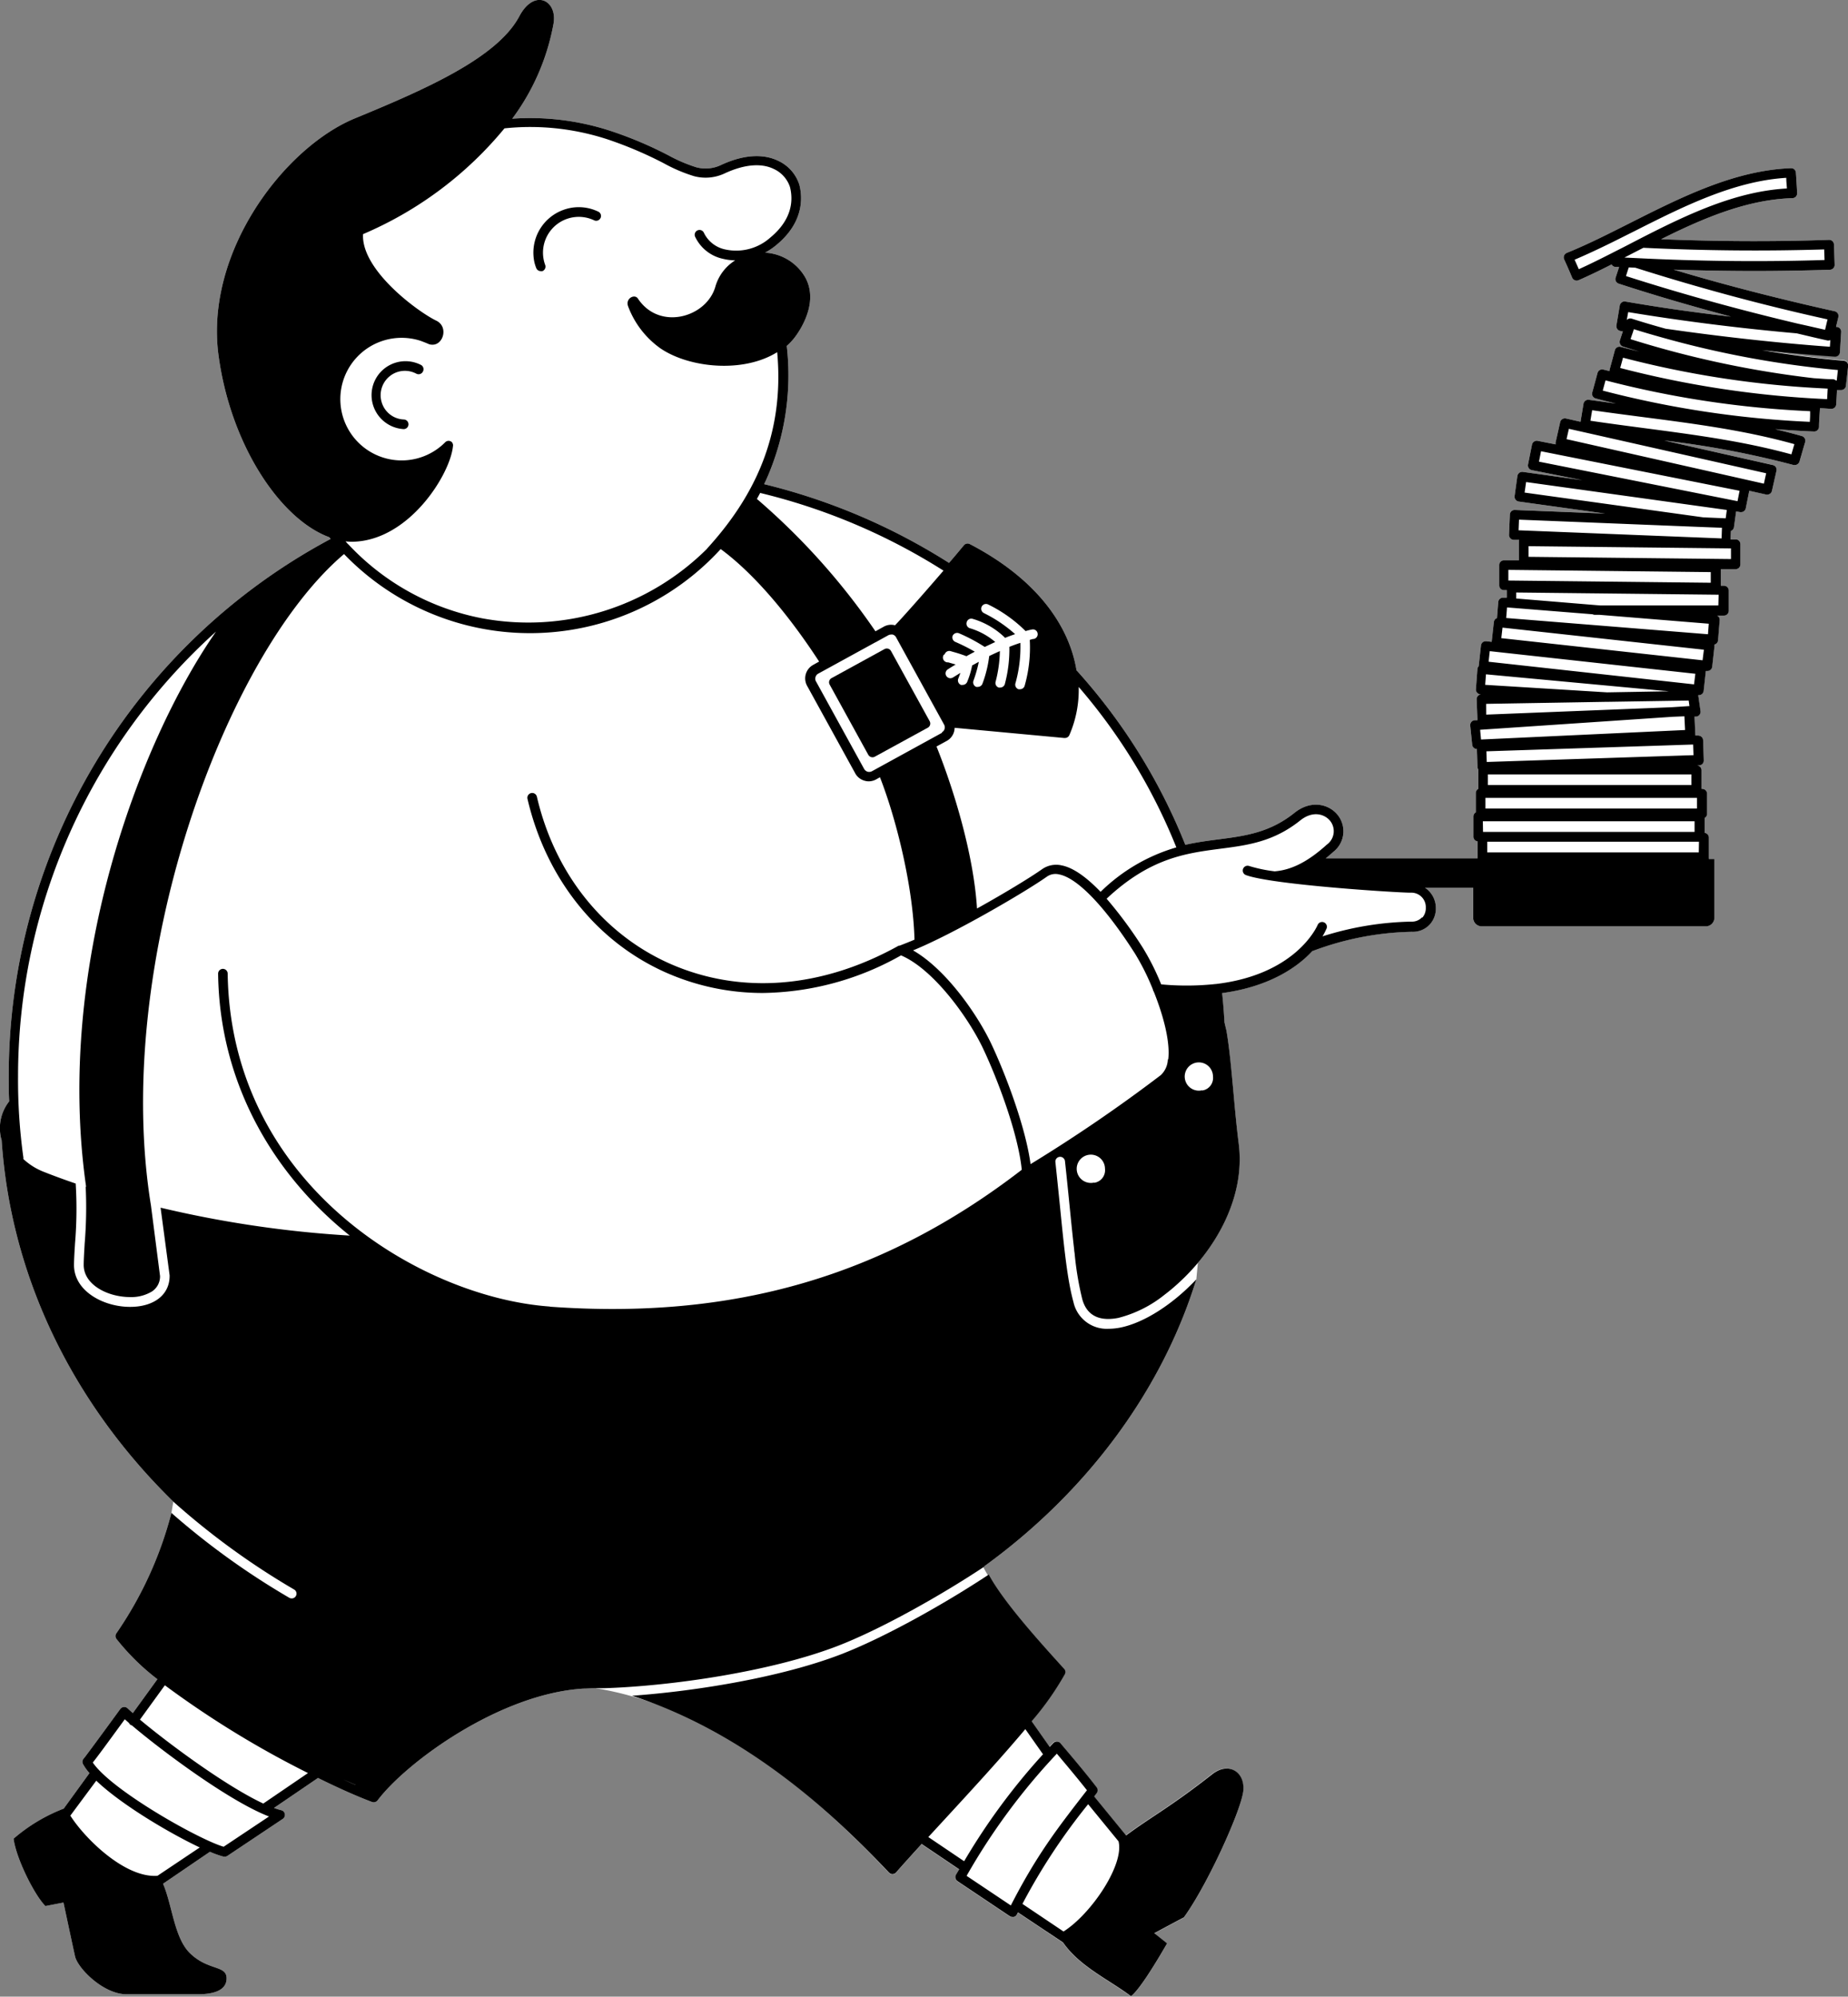 <svg xmlns="http://www.w3.org/2000/svg" viewBox="0 0 307.14 331.9"><rect x="0" y="0" width="307.14" height="331.9" fill="#808080" stroke="none"/><defs><style>.cls-1{fill:#fff;}</style></defs><g id="Layer_2" data-name="Layer 2"><g id="Raclette"><g id="blanc"><path class="cls-1" d="M199.09,209.91c4.48-5.33,7.73-12.42,6.77-19.86-.38-3-.65-6-.9-8.82-.33-3.58-.63-7-1.14-9.94-.12-.47-.23-.95-.33-1.39,0-.05,0-.09,0-.13-.1-1.69-.22-3.2-.38-4.7,7.43-1,12.25-4,15-7h.06a49.32,49.32,0,0,1,16.46-3.19,3.82,3.82,0,0,0,3-1.23,3.93,3.93,0,0,0,1-2.67,4.08,4.08,0,0,0-1.8-3.43h8v5a1.43,1.43,0,0,0,1.43,1.42h37.23a1.43,1.43,0,0,0,1.43-1.42v-9.77h-.92a.65.65,0,0,0,0-.2v-3.37a.79.79,0,0,0-.7-.78v-2.47a.79.79,0,0,0,.4-.67v-3.37a.8.8,0,0,0-.8-.8h-.12v-3.1a.8.8,0,0,0-.8-.8h-.6l1,0a.81.81,0,0,0,.78-.83l-.11-3.36a.82.82,0,0,0-.26-.56.92.92,0,0,0-.57-.22l-.46,0s0-.05,0-.07l-.14-3.07h.24a.78.78,0,0,0,.58-.29.82.82,0,0,0,.18-.62l-.37-2.56,0-.1h.1a.8.8,0,0,0,.79-.71l.36-3.3.18,0h.08a.83.83,0,0,0,.5-.18.78.78,0,0,0,.3-.54l.37-3.34a1,1,0,0,0,0-.34.79.79,0,0,0,.6-.7l.27-3.35a.77.77,0,0,0-.19-.58.58.58,0,0,0-.23-.18h1.13a.81.81,0,0,0,.8-.79l0-3.37a.81.81,0,0,0-.23-.57.8.8,0,0,0-.56-.24H286l0-2.75,2.46,0h0a.8.8,0,0,0,.8-.79l0-3.37a.79.79,0,0,0-.23-.56.76.76,0,0,0-.57-.24h-.84l.06-1.4a.78.78,0,0,0,.2-.11.77.77,0,0,0,.31-.53l.36-2.61.66.13h.16a.79.79,0,0,0,.78-.64l.58-2.91,2.82.63a.5.5,0,0,0,.17,0,.82.82,0,0,0,.43-.12.78.78,0,0,0,.35-.5l.74-3.29a.79.79,0,0,0-.6-1L276.6,73.23a153.56,153.56,0,0,1,21.49,4.07.83.83,0,0,0,.22,0,.8.8,0,0,0,.77-.58c.31-1.08.62-2.16.94-3.24a.77.77,0,0,0-.07-.61.81.81,0,0,0-.47-.38c-1.48-.43-3-.8-4.42-1.15,2.15.16,4.3.31,6.46.39h0a.81.81,0,0,0,.8-.75c0-1,.11-2.08.16-3.12.64,0,1.27.08,1.9.1h0a.79.79,0,0,0,.8-.75c.05-.79.09-1.58.13-2.37l.53,0H306a.8.8,0,0,0,.8-.71c.12-1.12.25-2.24.37-3.36a.83.83,0,0,0-.18-.59.81.81,0,0,0-.55-.29c-4.56-.4-9.1-1-13.59-1.76,4,.42,8.06.8,12.08,1.08H305a.81.81,0,0,0,.8-.74L306,55.2a.79.79,0,0,0-.74-.86h-.11l.39-1.64a.77.77,0,0,0-.11-.61.79.79,0,0,0-.5-.35c-9-2-18-4.29-26.77-6.92q6.58.22,13.18.23c4.28,0,8.56-.07,12.81-.21a.8.8,0,0,0,.77-.83l-.11-3.37a.81.81,0,0,0-.83-.77c-9.25.32-18.61.27-27.9-.11,7.06-3.52,14.32-6.6,21.83-6.82a.82.82,0,0,0,.57-.26.83.83,0,0,0,.21-.58c-.06-1.13-.13-2.27-.21-3.4a.78.78,0,0,0-.82-.74c-9.38.35-18.24,4.82-26.8,9.14-3.65,1.84-7.09,3.58-10.46,4.94a.79.79,0,0,0-.44.44.81.81,0,0,0,0,.63c.46,1,.9,2,1.34,3.06a.86.86,0,0,0,.44.42.8.8,0,0,0,.3.06.88.88,0,0,0,.32-.07c1.81-.79,3.63-1.68,5.49-2.62a1.1,1.1,0,0,0,.09.14.81.81,0,0,0,.55.27l.61,0-.58,1.78a.79.79,0,0,0,.51,1c6.13,2,12.37,3.81,18.66,5.48q-8.83-1-17.56-2.51a.74.74,0,0,0-.59.14.83.83,0,0,0-.33.51l-.56,3.32a.84.84,0,0,0,.14.6.79.79,0,0,0,.52.33l.41.06c-.17.51-.33,1-.5,1.53a.82.82,0,0,0,.51,1c.91.29,1.82.56,2.73.83-1-.25-2.05-.5-3.07-.77a.79.79,0,0,0-1,.56c-.29,1.09-.58,2.17-.88,3.25a.75.75,0,0,0,0,.21l-1-.25a.8.8,0,0,0-1,.56c-.29,1.08-.58,2.17-.88,3.25a.82.82,0,0,0,.08.61.8.8,0,0,0,.49.37c1.11.3,2.23.58,3.36.85l-4.47-.62a.8.8,0,0,0-.91.65c-.16,1-.33,2-.49,3l-2.39-.54a.81.81,0,0,0-1,.61l-.74,3.28a.81.81,0,0,0,0,.41l-3-.59a.81.81,0,0,0-.94.63l-.66,3.3a.8.8,0,0,0,.63.94L263,79.82l-9.91-1.38a.83.83,0,0,0-.59.16.81.81,0,0,0-.31.53l-.46,3.33a.81.81,0,0,0,.68.91l14.36,2-15-.6a.8.8,0,0,0-.83.77l-.14,3.37a.8.8,0,0,0,.22.57.78.78,0,0,0,.55.26l.92,0a.87.87,0,0,0-.05.22l0,3.18-2.47,0a.75.75,0,0,0-.56.22.78.78,0,0,0-.24.57l0,3.37a.79.79,0,0,0,.79.8h.47v1.25l-.55,0a.8.8,0,0,0-.87.73l-.21,2.67a.76.76,0,0,0-.22.11.82.82,0,0,0-.3.54l-.36,3.29-.9-.1a.84.84,0,0,0-.59.17.83.83,0,0,0-.29.54l-.37,3.35s0,0,0,.08a.77.77,0,0,0-.22.47l-.25,3.36a.77.77,0,0,0,.19.58.8.8,0,0,0,.55.28l.72,0h-.55a.77.77,0,0,0-.57.25.8.8,0,0,0-.22.58l.13,3.37a.29.29,0,0,0,0,.1l-.46,0a.81.81,0,0,0-.55.29.8.8,0,0,0-.19.59l.33,3.19a.79.79,0,0,0,.78.72l.1,3a.76.76,0,0,0,.15.41h0v3.2a.8.8,0,0,0-.43.7v3.22a.79.79,0,0,0-.4.67v3.37a.79.79,0,0,0,.7.78v2.62a.65.65,0,0,0,0,.2H220.34c.41-.33.83-.68,1.25-1.07a4.33,4.33,0,0,0,.65-6.24c-1.5-1.76-4.42-2.41-7.1-.25-4.12,3.3-8.22,3.83-12.57,4.4-1.78.23-3.63.47-5.57.91a96.55,96.55,0,0,0-18-28.92.24.24,0,0,0-.08-.06c-1.18-7.34-6.52-15.17-17.72-21a.8.8,0,0,0-1,.19c-.83,1-1.66,2-2.47,2.93A102.38,102.38,0,0,0,127,80.48c.1-.22.21-.43.31-.65a42.71,42.71,0,0,0,3.45-22.33,10.69,10.69,0,0,0,1.1-1.13c.28-.33,4.52-5.55,2-10.21A8.21,8.21,0,0,0,127.16,42a11.72,11.72,0,0,0,1.91-1.3c4.56-3.78,4.32-7.91,3.78-10a6.6,6.6,0,0,0-3.58-4c-1.77-.84-4.85-1.4-9.44.73a5.94,5.94,0,0,1-4.09.38,25.58,25.58,0,0,1-4.67-2,64.86,64.86,0,0,0-9.44-4,43,43,0,0,0-16.49-2.08A37.75,37.75,0,0,0,92,3.92C92.67.06,88.81-2,86.31,2.71,82.63,9.63,70.72,14.84,59,19.67S34,41.85,36.32,59.08c2,14.84,10.22,27.21,18.4,30.22l.24.28A101.18,101.18,0,0,0,1.45,178.94c0,1.44,0,2.81.08,4.13a7.21,7.21,0,0,0-1.35,6.14,2.8,2.8,0,0,1,.09.31c1.49,22.36,11.52,43.45,28.54,60.1l-.32,1.87a63.2,63.2,0,0,1-9.14,20,.8.8,0,0,0,0,.94,38.36,38.36,0,0,0,6.81,6.7l0,0-4.08,5.63c-.34-.29-.63-.56-.88-.79a.78.78,0,0,0-.62-.22.83.83,0,0,0-.58.32c-2.14,2.94-5.63,7.7-6.06,8.22a.86.86,0,0,0-.14.18.8.8,0,0,0,0,.78,8.41,8.41,0,0,0,1.07,1.49l-4.28,5.9a28.16,28.16,0,0,0-8.33,5c.41,3.26,3.46,9.37,5.29,11.2l3-.58s1.66,7.78,1.92,8.93c.45,2,4.71,6.31,8.55,6.31H32.88c3.32,0,4.78-1,4.78-2.64,0-2.21-3-1.25-6-4.1-2.7-2.52-3-8-4.56-11.63l7.79-5.31a15.92,15.92,0,0,0,2.29.81l.18,0a.82.82,0,0,0,.45-.14L47,302.35a.8.8,0,0,0,.34-.81.78.78,0,0,0-.59-.63,10.34,10.34,0,0,1-1.21-.38l7.22-4.92.07-.07c3.44,1.7,6.55,3.08,9,4a1,1,0,0,0,.29.05.84.84,0,0,0,.64-.32C67.48,293,83,281.53,97,280.69c.66,0,1.32-.07,2-.06a.61.61,0,0,0,.13,0l1.24,0c11.28-.36,27.59-2.75,38.57-6.92,7.37-2.8,17.64-8.63,24.69-13.32a.14.14,0,0,1,0-.06c17-12.32,29.49-29.18,35.2-47.66m-197-23.3c0,.08,0,.17.08.25,0-.08-.05-.16-.08-.24Z"/><path class="cls-1" d="M99,280.63c21.53,3.46,39.38,20.79,48.75,30.69a.79.79,0,0,0,.58.25h0a.83.83,0,0,0,.59-.28c1.22-1.39,2.68-3,4.25-4.73l6.24,4.21-.54.91a.81.81,0,0,0,.26,1.06l8.7,5.83a.81.81,0,0,0,.45.13.65.65,0,0,0,.2,0,.79.79,0,0,0,.51-.42l.18-.35,7.5,5c2.8,4.05,7.72,6.22,11.29,8.94,1.48-1.11,4.48-6.14,6-8.78l-2.13-1.7s3.15-1.7,4.92-2.63c3.94-5.41,9.65-18.05,9.89-21.12s-2.49-4.86-5.2-2.75c-7,5.49-10.18,7.09-14.33,10.18l-5.31-6.49.4-.53a.8.8,0,0,0,0-1c-2.41-3.15-6-7.27-6-7.31a.78.78,0,0,0-.58-.27.85.85,0,0,0-.6.24c-.21.21-.41.44-.61.65l-3-4.27a47.89,47.89,0,0,0,5.52-7.83.79.79,0,0,0-.12-.89l-.6-.66c-3.7-4.09-10.92-11.94-13.21-17.09"/><path d="M89.12,44.55a.8.8,0,0,0,.75.52.92.92,0,0,0,.28,0,.81.81,0,0,0,.47-1,5.62,5.62,0,0,1-.23-.77,5.95,5.95,0,0,1,8.35-6.68.8.8,0,0,0,1.07-.38.79.79,0,0,0-.38-1.06,7.45,7.45,0,0,0-5.87-.26,7.56,7.56,0,0,0-4.73,8.73A6.87,6.87,0,0,0,89.12,44.55Z"/><path d="M70,60.68a5.64,5.64,0,0,0-8,6.65,5.67,5.67,0,0,0,5.09,4h0a.8.8,0,0,0,0-1.6,4,4,0,0,1-3.65-2.85,4.06,4.06,0,0,1,2.67-5.06,4.05,4.05,0,0,1,3.09.3.8.8,0,0,0,1.08-.34A.81.81,0,0,0,70,60.68Z"/><path d="M307,60.26a.81.81,0,0,0-.55-.29c-4.56-.4-9.1-1-13.59-1.76,4,.42,8.06.8,12.08,1.08H305a.81.81,0,0,0,.8-.74L306,55.2a.79.79,0,0,0-.74-.86h-.11l.39-1.64a.77.77,0,0,0-.11-.61.79.79,0,0,0-.5-.35c-9-2-18-4.29-26.77-6.92q6.58.22,13.18.23c4.28,0,8.56-.07,12.81-.21a.8.8,0,0,0,.77-.83l-.11-3.37a.81.81,0,0,0-.83-.77c-9.25.32-18.61.27-27.9-.11,7.06-3.52,14.32-6.6,21.83-6.82a.82.82,0,0,0,.57-.26.83.83,0,0,0,.21-.58c-.06-1.13-.13-2.27-.21-3.4a.78.78,0,0,0-.82-.74c-9.38.35-18.24,4.82-26.8,9.14-3.65,1.84-7.09,3.58-10.46,4.94a.79.79,0,0,0-.44.44.81.81,0,0,0,0,.63c.46,1,.9,2,1.34,3.06a.86.86,0,0,0,.44.42.8.8,0,0,0,.3.06.88.88,0,0,0,.32-.07c1.81-.79,3.63-1.68,5.49-2.62a1.1,1.1,0,0,0,.09.14.81.81,0,0,0,.55.27l.61,0-.58,1.78a.79.79,0,0,0,.51,1c6.13,2,12.37,3.81,18.66,5.48q-8.83-1-17.56-2.51a.74.74,0,0,0-.59.14.83.83,0,0,0-.33.51l-.56,3.32a.84.84,0,0,0,.14.6.79.79,0,0,0,.52.33l.41.06c-.17.51-.33,1-.5,1.53a.82.82,0,0,0,.51,1c.91.29,1.82.56,2.73.83-1-.25-2.05-.5-3.07-.77a.79.79,0,0,0-1,.56c-.29,1.09-.58,2.17-.88,3.25a.75.75,0,0,0,0,.21l-1-.25a.8.8,0,0,0-1,.56c-.29,1.08-.58,2.17-.88,3.25a.82.82,0,0,0,.08.61.8.8,0,0,0,.49.37c1.11.3,2.23.58,3.36.85l-4.47-.62a.8.8,0,0,0-.91.65c-.16,1-.33,2-.49,3l-2.39-.54a.81.81,0,0,0-1,.61l-.74,3.28a.81.81,0,0,0,0,.41l-3-.59a.81.81,0,0,0-.94.63l-.66,3.3a.8.8,0,0,0,.63.94L263,79.82l-9.91-1.38a.83.83,0,0,0-.59.16.81.81,0,0,0-.31.53l-.46,3.33a.81.81,0,0,0,.68.91l14.36,2-15-.6a.8.8,0,0,0-.83.77l-.14,3.37a.8.8,0,0,0,.22.57.78.78,0,0,0,.55.26l.92,0a.87.87,0,0,0-.05.22l0,3.18-2.47,0a.75.75,0,0,0-.56.22.78.78,0,0,0-.24.57l0,3.37a.79.79,0,0,0,.79.8h.47v1.25l-.55,0a.8.8,0,0,0-.87.73l-.21,2.67a.76.76,0,0,0-.22.11.82.82,0,0,0-.3.54l-.36,3.29-.9-.1a.84.84,0,0,0-.59.17.83.83,0,0,0-.29.54l-.37,3.35s0,0,0,.08a.77.77,0,0,0-.22.47l-.25,3.36a.77.77,0,0,0,.19.58.8.8,0,0,0,.55.28l.72,0h-.55a.77.77,0,0,0-.57.25.8.8,0,0,0-.22.58l.13,3.37a.29.29,0,0,0,0,.1l-.46,0a.81.81,0,0,0-.55.29.8.8,0,0,0-.19.59l.33,3.19a.79.79,0,0,0,.78.72l.1,3a.76.76,0,0,0,.15.41h0v3.2a.8.8,0,0,0-.43.7v3.22a.79.79,0,0,0-.4.67v3.37a.79.79,0,0,0,.7.78v2.62a.65.65,0,0,0,0,.2H220.34c.41-.33.83-.68,1.25-1.07a4.33,4.33,0,0,0,.65-6.24c-1.5-1.76-4.42-2.41-7.1-.25-4.12,3.3-8.22,3.83-12.57,4.4-1.78.23-3.63.47-5.57.91a96.55,96.55,0,0,0-18-28.92.24.24,0,0,0-.08-.06c-1.18-7.34-6.52-15.17-17.72-21a.8.8,0,0,0-1,.19c-.83,1-1.66,2-2.47,2.93A102.38,102.38,0,0,0,127,80.48c.1-.22.21-.43.31-.65a42.71,42.71,0,0,0,3.45-22.33,10.69,10.69,0,0,0,1.1-1.13c.28-.33,4.52-5.55,2-10.21A8.21,8.21,0,0,0,127.16,42a11.72,11.72,0,0,0,1.91-1.3c4.56-3.78,4.32-7.91,3.78-10a6.6,6.6,0,0,0-3.58-4c-1.77-.84-4.85-1.4-9.44.73a5.94,5.94,0,0,1-4.09.38,25.58,25.58,0,0,1-4.67-2,64.86,64.86,0,0,0-9.44-4,43,43,0,0,0-16.49-2.08A37.75,37.75,0,0,0,92,3.92C92.67.06,88.81-2,86.31,2.71,82.63,9.63,70.72,14.84,59,19.67S34,41.85,36.32,59.08c2,14.84,10.22,27.21,18.4,30.22l.24.28A101.18,101.18,0,0,0,1.45,178.94c0,1.44,0,2.81.08,4.13a7.21,7.21,0,0,0-1.35,6.14,2.8,2.8,0,0,1,.09.31c1.49,22.36,11.52,43.45,28.54,60.1a124.11,124.11,0,0,0,20.07,14.6.79.79,0,0,1,.29,1.09.77.77,0,0,1-.7.39.76.76,0,0,1-.4-.11,125.43,125.43,0,0,1-19.58-14.1,63.2,63.2,0,0,1-9.14,20,.8.8,0,0,0,0,.94,38.36,38.36,0,0,0,6.81,6.7l0,0-4.08,5.63c-.34-.29-.63-.56-.88-.79a.78.78,0,0,0-.62-.22.83.83,0,0,0-.58.32c-2.14,2.94-5.63,7.7-6.06,8.22a.86.86,0,0,0-.14.18.8.8,0,0,0,0,.78,8.41,8.41,0,0,0,1.07,1.49l-4.28,5.9a28.16,28.16,0,0,0-8.33,5c.41,3.26,3.46,9.37,5.29,11.2l3-.58s1.66,7.78,1.92,8.93c.45,2,4.71,6.31,8.55,6.31H32.88c3.32,0,4.78-1,4.78-2.64,0-2.21-3-1.25-6-4.1-2.7-2.52-3-8-4.56-11.63l7.79-5.31a15.92,15.92,0,0,0,2.29.81l.18,0a.82.82,0,0,0,.45-.14L47,302.35a.8.8,0,0,0,.34-.81.78.78,0,0,0-.59-.63,10.34,10.34,0,0,1-1.21-.38l7.22-4.92.07-.07c3.44,1.7,6.55,3.08,9,4a1,1,0,0,0,.29.05.84.84,0,0,0,.64-.32C67.48,293,83,281.53,97,280.69c.66,0,1.32-.07,2-.06a.61.61,0,0,0,.13,0l1.24,0c11.28-.36,27.59-2.75,38.57-6.92,7.37-2.8,17.64-8.63,24.69-13.32a.14.14,0,0,1,0-.06c17-12.32,29.49-29.18,35.2-47.66-3.93,4.16-8.64,7.19-12.58,8a10.14,10.14,0,0,1-2,.21,5.66,5.66,0,0,1-5.84-4.44c-1-3.64-1.51-8.54-2.25-16-.22-2.19-.47-4.6-.75-7.26a.79.79,0,0,1,.71-.88.81.81,0,0,1,.88.71c.29,2.67.53,5.08.75,7.27.28,2.83.53,5.28.78,7.44,0,.24.06.46.08.7v0h0a51.86,51.86,0,0,0,1.27,7.56c.94,3.37,3.77,3.54,6,3.09a20.22,20.22,0,0,0,7.71-3.88h0c.36-.27.72-.56,1.07-.85l.49-.42.52-.46c6.09-5.46,11.39-14.16,10.2-23.4-.38-3-.65-6-.9-8.82-.33-3.58-.63-7-1.14-9.94-.12-.47-.23-.95-.33-1.39,0-.05,0-.09,0-.13-.1-1.69-.22-3.2-.38-4.7,7.43-1,12.25-4,15-7h.06a49.32,49.32,0,0,1,16.46-3.19,3.82,3.82,0,0,0,3-1.23,3.93,3.93,0,0,0,1-2.67,4.08,4.08,0,0,0-1.8-3.43h8v5a1.43,1.43,0,0,0,1.43,1.42h37.23a1.43,1.43,0,0,0,1.43-1.42v-9.77h-.92a.65.65,0,0,0,0-.2v-3.37a.79.79,0,0,0-.7-.78v-2.47a.79.79,0,0,0,.4-.67v-3.37a.8.8,0,0,0-.8-.8h-.12v-3.1a.8.8,0,0,0-.8-.8h-.6l1,0a.81.81,0,0,0,.78-.83l-.11-3.36a.82.82,0,0,0-.26-.56.92.92,0,0,0-.57-.22l-.46,0s0-.05,0-.07l-.14-3.07h.24a.78.78,0,0,0,.58-.29.82.82,0,0,0,.18-.62l-.37-2.56,0-.1h.1a.8.8,0,0,0,.79-.71l.36-3.3.18,0h.08a.83.83,0,0,0,.5-.18.78.78,0,0,0,.3-.54l.37-3.34a1,1,0,0,0,0-.34.79.79,0,0,0,.6-.7l.27-3.35a.77.77,0,0,0-.19-.58.58.58,0,0,0-.23-.18h1.13a.81.81,0,0,0,.8-.79l0-3.37a.81.81,0,0,0-.23-.57.8.8,0,0,0-.56-.24H286l0-2.75,2.46,0h0a.8.8,0,0,0,.8-.79l0-3.37a.79.79,0,0,0-.23-.56.76.76,0,0,0-.57-.24h-.84l.06-1.4a.78.78,0,0,0,.2-.11.77.77,0,0,0,.31-.53l.36-2.61.66.13h.16a.79.79,0,0,0,.78-.64l.58-2.91,2.82.63a.5.5,0,0,0,.17,0,.82.82,0,0,0,.43-.12.78.78,0,0,0,.35-.5l.74-3.29a.79.79,0,0,0-.6-1L276.6,73.23a153.56,153.56,0,0,1,21.49,4.07.83.83,0,0,0,.22,0,.8.8,0,0,0,.77-.58c.31-1.08.62-2.16.94-3.24a.77.77,0,0,0-.07-.61.81.81,0,0,0-.47-.38c-1.48-.43-3-.8-4.42-1.15,2.15.16,4.3.31,6.46.39h0a.81.81,0,0,0,.8-.75c0-1,.11-2.08.16-3.12.64,0,1.27.08,1.9.1h0a.79.79,0,0,0,.8-.75c.05-.79.09-1.58.13-2.37l.53,0H306a.8.8,0,0,0,.8-.71c.12-1.12.25-2.24.37-3.36A.83.83,0,0,0,307,60.26Zm-130,62.41a.78.78,0,0,0,.73-.48,18.78,18.78,0,0,0,1.55-8,94.6,94.6,0,0,1,16.23,26.67,29.85,29.85,0,0,0-12.59,7.39c-2.15-2.24-4.42-4-6.48-4.4a4.08,4.08,0,0,0-3.28.66c-1.87,1.32-6.17,3.95-10.78,6.51-.55-8.84-3.75-19.5-6.73-26.93l1.7-.93h0a2.53,2.53,0,0,0,1.31-2.18l18.27,1.7Zm-20-13.88a.8.8,0,0,1,1-.55l.37.11a23.41,23.41,0,0,1,2.25.73c.46-.26.93-.5,1.39-.75a31.09,31.09,0,0,0-3.26-1.64.81.81,0,0,1-.42-1,.82.82,0,0,1,1.06-.42,29,29,0,0,1,4.27,2.27l1.75-.82a11.45,11.45,0,0,0-4.18-2.28.8.8,0,0,1-.57-1,.79.79,0,0,1,1-.57,12.8,12.8,0,0,1,5.39,3.16c.56-.23,1.12-.43,1.66-.62a23.11,23.11,0,0,0-5.15-3.48.81.81,0,0,1-.42-1.05.8.8,0,0,1,1.05-.42,23.34,23.34,0,0,1,6.26,4.44c.36-.1.72-.2,1.07-.26a.78.78,0,0,1,.93.63.8.8,0,0,1-.63.94c-.21,0-.45.1-.67.16a23.27,23.27,0,0,1-.86,7.65.79.79,0,0,1-.76.55,1.09,1.09,0,0,1-.25,0,.8.8,0,0,1-.51-1,22.33,22.33,0,0,0,.82-6.71c-.59.19-1.19.41-1.83.66a22.55,22.55,0,0,1-.76,6.21.8.8,0,0,1-.76.56.73.73,0,0,1-.25,0,.8.8,0,0,1-.51-1,21.68,21.68,0,0,0,.7-5.06c-.58.26-1.17.53-1.77.82a19.88,19.88,0,0,1-1.13,4.61.81.81,0,0,1-.75.52.92.92,0,0,1-.28,0,.81.81,0,0,1-.47-1,21.89,21.89,0,0,0,.9-3.17l-1.11.61a13.77,13.77,0,0,1-.82,2.72.81.81,0,0,1-.75.51,1,1,0,0,1-.29,0,.81.81,0,0,1-.46-1c.13-.32.25-.67.37-1l-1.24.77a.88.88,0,0,1-.43.12.8.8,0,0,1-.43-1.47c.41-.27.86-.54,1.31-.81l-.86-.25-.38-.11A.8.8,0,0,1,156.9,108.79Zm-.4,13-11.68,6.41a1,1,0,0,1-.73.08,1,1,0,0,1-.57-.46l-8-14.55a.87.87,0,0,1-.08-.72.92.92,0,0,1,.45-.57l9.5-5.21a.91.91,0,0,0,.22-.11l0,0,1.92-1.06a1,1,0,0,1,.46-.12.84.84,0,0,1,.27,0,.93.93,0,0,1,.57.46l8,14.55A.94.94,0,0,1,156.5,121.75Zm.22-26.95c-3.83,4.46-7,8-8.06,9.1a2.5,2.5,0,0,0-1.87.23l-1.39.77a113.15,113.15,0,0,0-19.7-22l.54-1A101.24,101.24,0,0,1,156.72,94.8ZM60.34,38.92a61.8,61.8,0,0,0,23.5-17.58,40.58,40.58,0,0,1,4.27-.23,41.36,41.36,0,0,1,13,2.1,65.4,65.4,0,0,1,9.23,3.94,26.28,26.28,0,0,0,5,2.13,7.44,7.44,0,0,0,5.15-.48c3.19-1.47,6-1.73,8.08-.73a5.06,5.06,0,0,1,2.72,3c.55,2.15.43,5.36-3.25,8.41a8.51,8.51,0,0,1-7.44,2A5.07,5.07,0,0,1,117,38.72a.8.8,0,0,0-1.48.61,6.66,6.66,0,0,0,4.67,3.7,8.89,8.89,0,0,0,2,.25,7.62,7.62,0,0,0-3.29,4.35c-1.44,5.13-9.3,7.41-12.88,2-.56-.84-2.11,0-1.63,1.28a15,15,0,0,0,5.38,7c4.77,3.25,13.73,4.17,19.4.63,1.31,14.3-4.3,24.56-11.59,32.58l-.11.14a42.09,42.09,0,0,1-37.34,11.52A41,41,0,0,1,57.91,90.5s0,0,0,0l-.08-.06-.4-.45a10.13,10.13,0,0,0,1.23.06c9.29-.2,16.14-11.13,16.62-15.86,0,0,0,0,0,0a.76.76,0,0,0-.12-.6h0a.41.41,0,0,0-.07-.11.47.47,0,0,0-.09-.06l0,0a.79.79,0,0,0-1,.09,10.19,10.19,0,1,1-4.08-16.85c.43.16.84.32,1.24.49l.18.08h.06a.7.7,0,0,0,.32.06c1.93.21,2.91-3,.76-4C69.43,51.81,60,44.88,60.34,38.92ZM1.86,189.3c0,.08,0,.17.08.25,0-.08-.05-.16-.08-.24ZM57,295.79h0l-.1,0h0Zm2.07.91h0l.3.13h0Zm0,0c-.66-.28-1.34-.58-2-.9h0c.7.32,1.38.62,2.05.9Zm-32.9,15.11c-5.35.4-12-6.11-14.48-10L16,296c4.07,3.9,12,8.64,17.2,11.1Zm11-4.83c-4.12-1.2-18.64-9.39-21.75-14,.72-.89,2.15-2.84,5.32-7.19l.69.61a.86.86,0,0,0,.24.3.8.8,0,0,0,.25.11c5.07,4.3,16.27,12.64,22.79,15.14Zm6.59-7.18c-6.17-2.88-15.69-9.92-20.5-13.95l4.14-5.71a159.61,159.61,0,0,0,23.79,14.59Zm13-4.11.07,0h0Zm.07,0,0,0h0l-.05,0Zm2.52,1.12Zm0,0h0l0,0h0Zm32-79.63c-21.31-1.53-53-20.18-53.51-55.34a.8.8,0,0,0-.8-.79h0a.8.8,0,0,0-.79.81c.24,18.39,9.33,33.49,21.88,43.53a182.89,182.89,0,0,1-31.44-4.64L28.19,212s0,.07,0,.1c0,3.12-2.58,5.14-6.57,5.14-4.48,0-9.32-2.66-9.32-6.94,0-.91.08-2.17.17-3.64a68.34,68.34,0,0,0,.11-9.92c-1.81-.62-3.57-1.26-5.26-1.93a10.55,10.55,0,0,1-3.45-2.16.82.82,0,0,0,0-.35,93.2,93.2,0,0,1-.87-13.31,99.52,99.52,0,0,1,32.9-74C22.9,123.7,9.13,161.07,14.31,197.27l-.07,0a72.71,72.71,0,0,1-.17,9.46c-.08,1.44-.16,2.68-.16,3.54,0,3.3,4,5.34,7.72,5.34a6.62,6.62,0,0,0,3.59-.91,3,3,0,0,0,1.38-2.58l-1.51-11.73h0C18.61,160.5,37.19,109.06,57.18,92.1a42.91,42.91,0,0,0,62.6-.83c5.26,3.87,11,10.47,16.36,18.7l-1,.56a2.56,2.56,0,0,0-1,3.47l8,14.55a2.52,2.52,0,0,0,1.53,1.22,2.45,2.45,0,0,0,.71.11,2.59,2.59,0,0,0,1.23-.32l.64-.36c2.74,7,5.51,18.22,5.74,27-.92.39-1.76.72-2.49,1l-.08,0-.06,0c-12.77,7.11-26.27,8.17-38,3-11.09-4.91-19.16-15-22.13-27.77a.8.8,0,1,0-1.56.37c3.09,13.23,11.49,23.75,23,28.86a39.65,39.65,0,0,0,16.13,3.4,47.74,47.74,0,0,0,22.95-6.25c5.4,2.29,11.18,10.33,13.61,15.43,2.29,4.81,5.83,14,6.46,20.21C146.84,212.18,121.91,219.41,91.42,217.21Zm90.46-20.6a2.35,2.35,0,1,1,1.84-2.3A2.11,2.11,0,0,1,181.88,196.61Zm12.28-20.48a.62.62,0,0,0,0,.13,3.76,3.76,0,0,1-1.17,2.49,257,257,0,0,1-21.64,14.79c-.85-6.35-4.29-15.26-6.53-20s-7.43-12.33-13-15.53c6.72-2.73,18.72-9.75,22.22-12.24a2.5,2.5,0,0,1,2.05-.39c3.06.59,7.64,5.37,12.59,13.12a39.67,39.67,0,0,1,3,6,.72.72,0,0,0,.14.35C193.38,168.86,194.52,173.24,194.16,176.13Zm5.68,5.14a2.35,2.35,0,1,1,1.83-2.3A2.11,2.11,0,0,1,199.84,181.27Zm36.56-28.74a2.3,2.3,0,0,1-1.78.7,51.72,51.72,0,0,0-14.75,2.45,11,11,0,0,0,.7-1.36.8.8,0,0,0-1.47-.61c-.17.4-3.67,8.32-16.93,9.89h0l-.05,0a45.11,45.11,0,0,1-9.06.06,41,41,0,0,0-3-6,70.07,70.07,0,0,0-6.07-8.24c7.22-6.77,13.14-7.55,18.86-8.3,4.57-.59,8.89-1.15,13.36-4.74,2-1.58,3.92-1.08,4.89.05a2.75,2.75,0,0,1-.51,4c-3.1,2.81-5.85,4.22-8.67,4.44a24.32,24.32,0,0,1-4.22-.88.8.8,0,0,0-.56,1.5c4.34,1.62,25.18,2.93,27.37,2.93a2.4,2.4,0,0,1,2.53,2.49A2.37,2.37,0,0,1,236.4,152.53Zm33.09-111.2-.83.42-.82.42c-1.83.93-3.62,1.82-5.37,2.61-.23-.53-.46-1.05-.7-1.58,2-.85,4.08-1.83,6.18-2.86l1.8-.9,1.84-.92c8.17-4.13,16.61-8.39,25.36-8.93,0,.59.07,1.18.11,1.77-8.46.47-16.45,4.27-24.2,8.23l-1.43.74-.69.36-.74.38Zm1.22,1.17.76-.39,1.73-.89c10,.48,20.07.58,30.05.27l.06,1.76c-10.36.33-20.82.21-31.18-.31l-2.08-.1Zm-.4,3.41c.16-.48.31-1,.47-1.43l1.08.05c10.45,3.32,21.18,6.22,31.95,8.59-.09.36-.17.72-.26,1.08l-.15.65c-1.49-.33-3-.69-4.45-1C289.29,51.55,279.68,48.92,270.31,45.91Zm.37,6c9.24,1.53,18.64,2.7,28,3.53,1.71.4,3.42.82,5.13,1.19l.17,0a.73.73,0,0,0,.3-.07l-.08,1.11c-9.11-.67-18.26-1.7-27.31-3-1.88-.52-3.76-1.07-5.62-1.67a.78.78,0,0,0-.83.23Zm-17.22,30,.25-1.75L287,84.77l-.19,1.39L283.1,86Zm-1,6.27.07-1.77L283,87.61l3.19.12-.06,1.77Zm-1.7,6.58,33.64.37,0,1.77-33.64-.37Zm-3.72,17.36,29.55,2.75a.66.66,0,0,0,.14,0l.72.07-10.28.18-20.26-1.25Zm33.69,4.36.13.93a.55.55,0,0,0-.18,0l-2.74.18-30.86,1.23L247,117l20.12-.34h.22l.08,0ZM246,121.31l32-2.16,1.95-.08.11,2.28-33.91,1.58Zm.45,15.21h35.19v1.77H246.48Zm35.89,5.17H247.18v-1.77h35.19Zm-.3-9.06v1.77H246.88v-1.77Zm-34.76-2.13v-1.77h33.84v1.77Zm-.18-3.84-.06-1.77,34.36-1.13.06,1.77Zm34.45-12.9L247.41,110l.19-1.76L281.77,112Zm1.42-4-33.45-3.68.2-1.75L283.19,108Zm.9-4.33-33.54-2.7.14-1.76,14.22,1.14a.87.87,0,0,0,.36.09h.79L284,103.68Zm1.72-4.79-19.68,0L252,99.49v-1l33.64.37Zm2.1-9.48,0,1.77-33.65-.37,0-1.77Zm1.09-7.85-33-6.57.34-1.73,33,6.57Zm4.76-4.64-.38,1.73L260.36,73l.39-1.72Zm4.69-4.84c-.17.56-.33,1.13-.5,1.7-8-2.2-16.09-3.26-24.59-4.38-2.88-.38-5.85-.77-8.81-1.21.09-.58.19-1.16.29-1.75,2.81.41,5.63.77,8.37,1.13C281.77,70.46,290,71.53,298.26,73.84Zm2.53-3.71a164.83,164.83,0,0,1-34.38-5.19c.15-.57.31-1.14.46-1.7a163.35,163.35,0,0,0,34,5.12C300.86,69,300.83,69.54,300.79,70.13Zm3-5.43-.09,1.66a165.67,165.67,0,0,1-34.39-5.18c.16-.57.31-1.14.47-1.71a163.05,163.05,0,0,0,31.46,5l2.55.14Zm1.49-1.44-.11,0a.8.8,0,0,0-.51-.21c-1,0-2.1-.11-3.14-.17A164.35,164.35,0,0,1,271,56.38c.11-.34.22-.68.34-1l.21-.66c1.65.52,3.32,1,5,1.47a162.54,162.54,0,0,0,28.91,5.32C305.4,62.08,305.33,62.67,305.27,63.26Z"/><path d="M147,107.9l-8.79,4.82a.79.79,0,0,0-.32,1.08l6.42,11.67a.81.81,0,0,0,.7.41.78.78,0,0,0,.39-.1l8.79-4.81a.78.78,0,0,0,.39-.48.81.81,0,0,0-.07-.61l-6.42-11.66A.8.8,0,0,0,147,107.9Z"/><path d="M201.49,294.92c-7,5.49-10.18,7.09-14.33,10.18l-5.31-6.49.4-.53a.8.8,0,0,0,0-1c-2.41-3.15-6-7.27-6-7.31a.78.78,0,0,0-.58-.27.85.85,0,0,0-.6.24c-.21.21-.41.44-.61.65l-3-4.27a47.89,47.89,0,0,0,5.52-7.83.79.79,0,0,0-.12-.89l-.6-.66c-3.7-4.09-9.55-10.56-11.93-15-7.13,4.73-17.41,10.54-24.81,13.35-9.71,3.69-23.51,6-34.47,6.79,19.07,6.21,33.34,19.5,42.71,29.4a.79.79,0,0,0,.58.25h0a.83.83,0,0,0,.59-.28c1.22-1.39,2.68-3,4.25-4.73l6.24,4.21-.54.91a.81.81,0,0,0,.26,1.06l8.7,5.83a.81.81,0,0,0,.45.13.65.65,0,0,0,.2,0,.79.79,0,0,0,.51-.42l.18-.35,7.5,5c2.8,4.05,7.72,6.22,11.29,8.94,1.48-1.11,4.48-6.14,6-8.78l-2.13-1.7s3.15-1.7,4.92-2.63c3.94-5.41,9.65-18.05,9.89-21.12S204.2,292.81,201.49,294.92Zm-47.2,10.45,2.44-2.65c4.68-5.08,9.71-10.55,13.68-15.29l2.94,4.18a106.51,106.51,0,0,0-13.11,17.78ZM168,316.74l-7.35-4.92a105.84,105.84,0,0,1,15-20.31c1,1.2,3.23,3.82,5,6.08l-.28.36C175.68,304,172.28,308.4,168,316.74Zm8.76,4.33-6.83-4.59a100.8,100.8,0,0,1,10.92-16.57l5.05,6.17C186.89,309.92,181.41,318.12,176.76,321.07Z"/></g></g></g></svg>